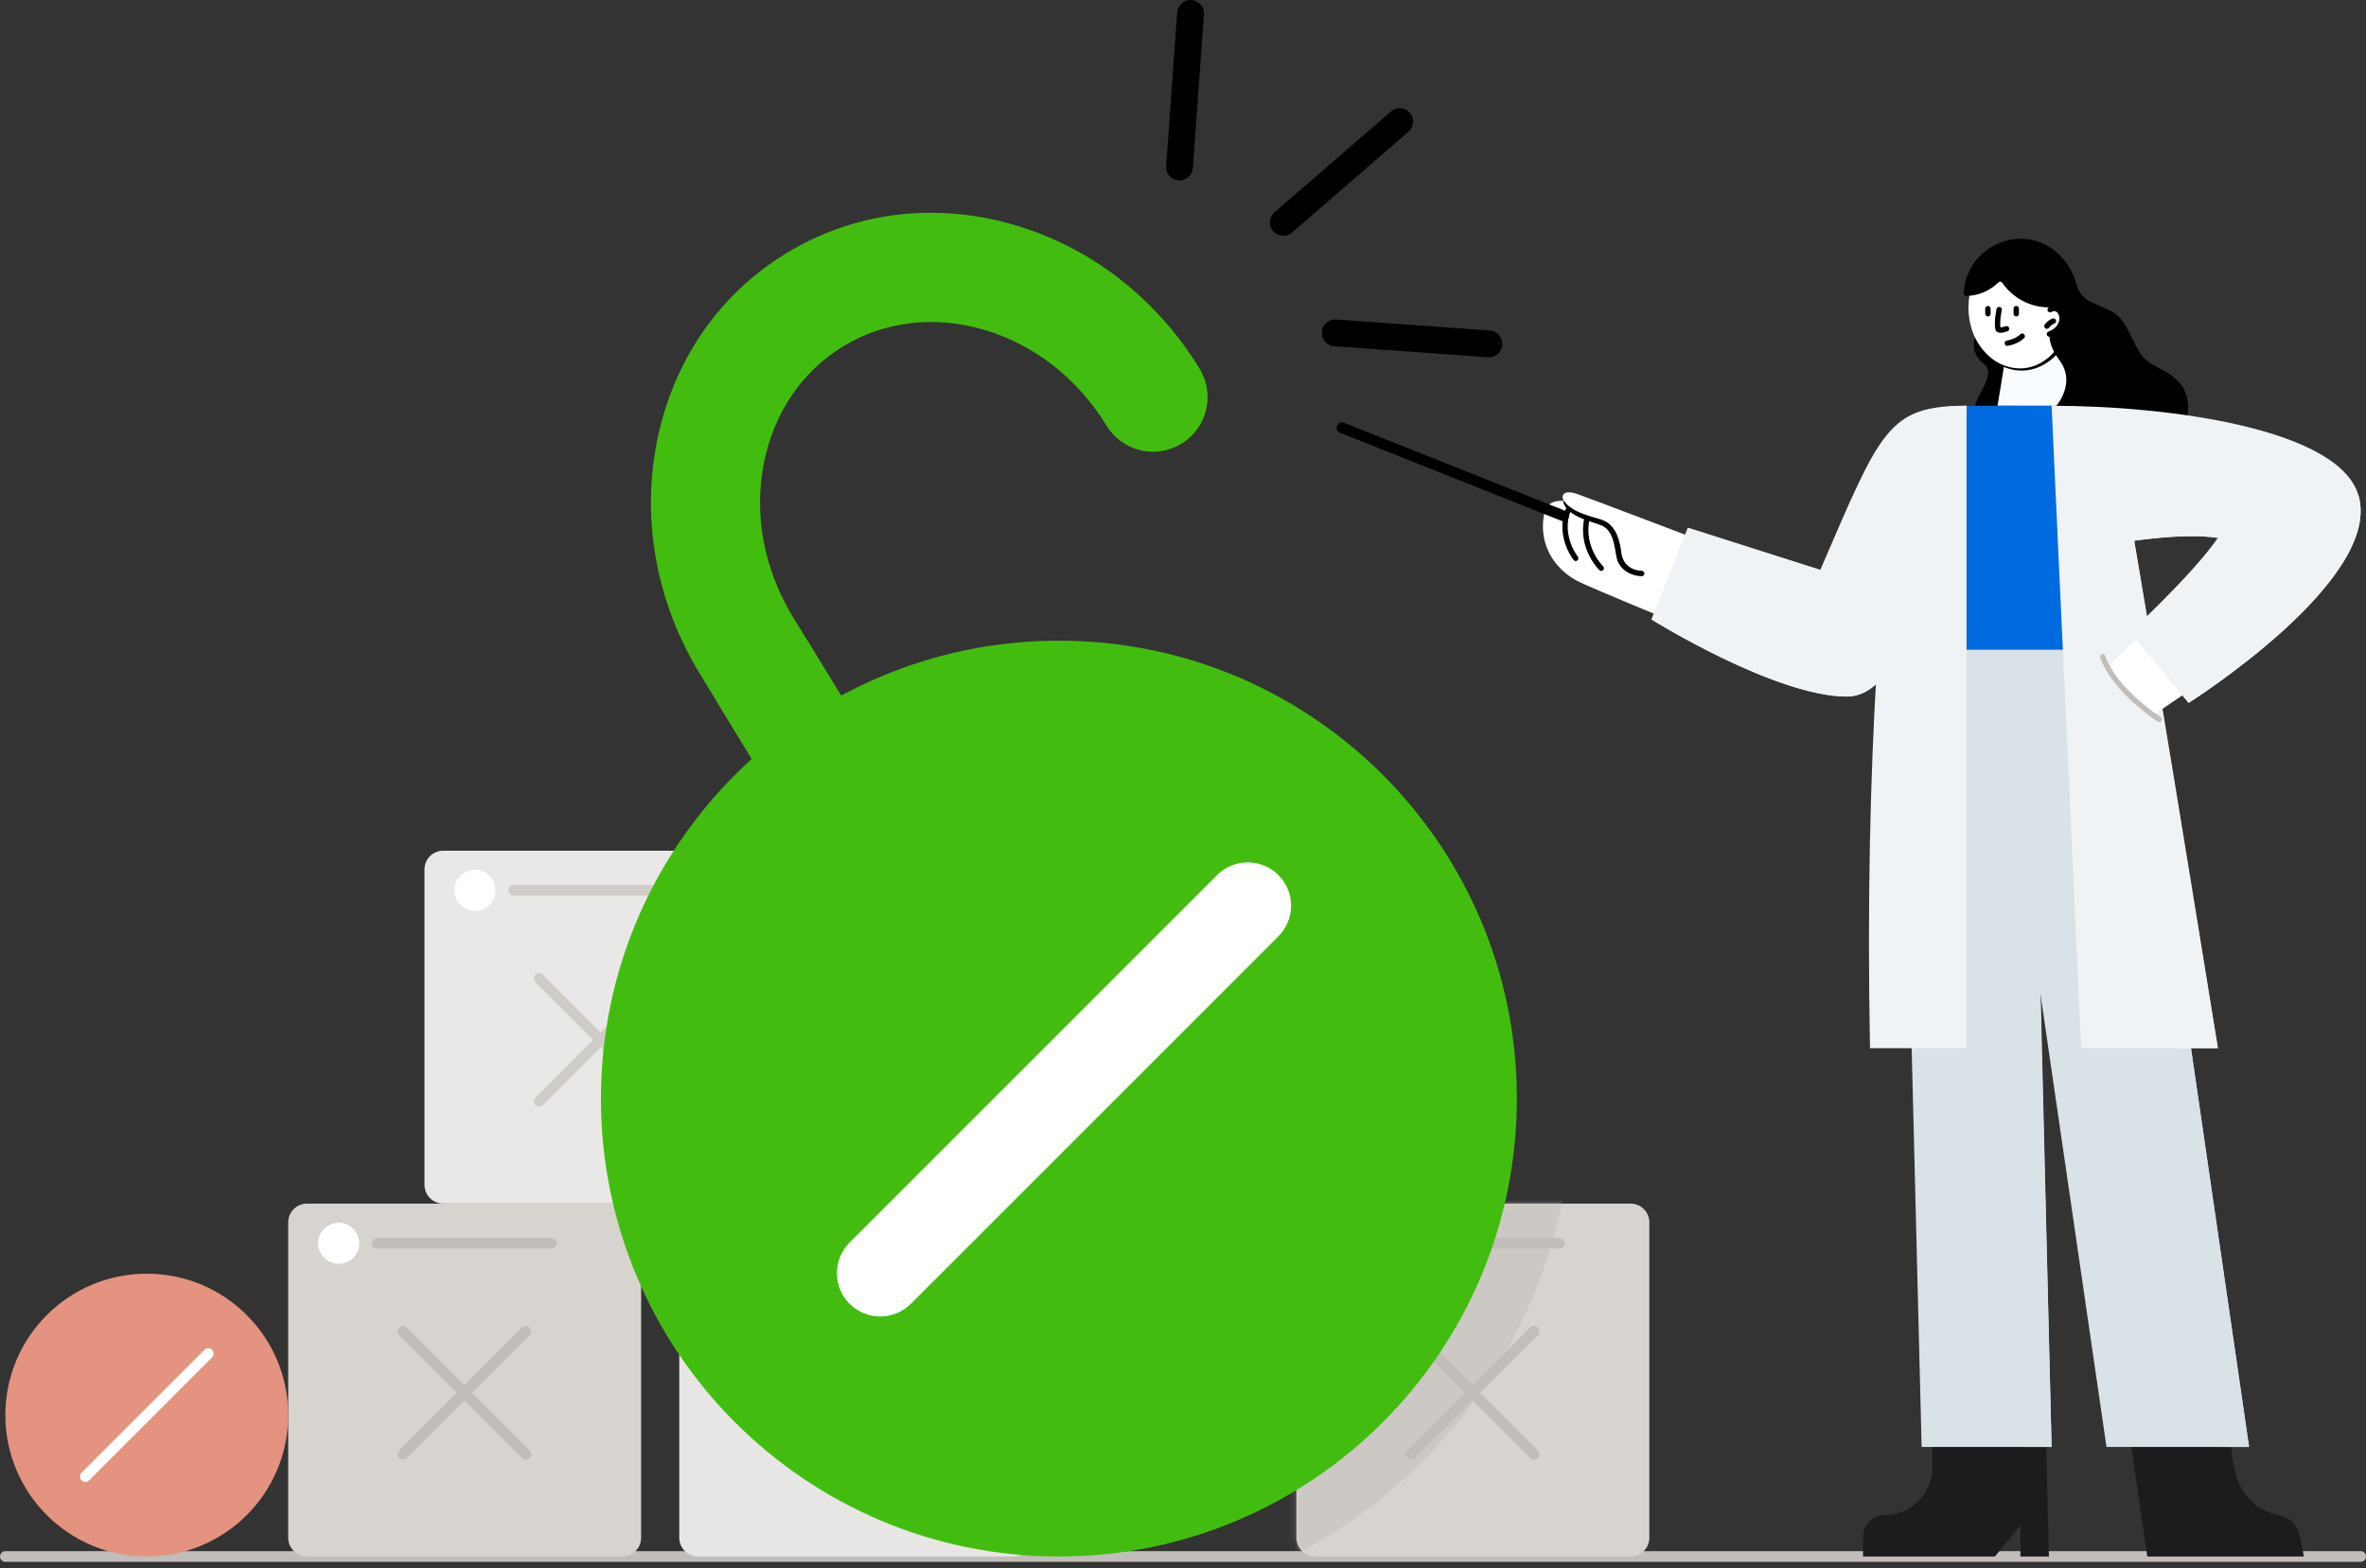 <svg fill="none" viewBox="0 0 350 232" height="232" width="350" xmlns="http://www.w3.org/2000/svg"><rect x="0" y="0" width="350" height="232" fill="#333333" stroke="none"/><path stroke-linejoin="round" stroke-linecap="round" stroke-width="1.586" stroke="#C1BDBA" d="M0.793 230.277H349.207"></path><path fill="#D7D4CF" d="M92.065 178.07H45.41C43.877 178.07 42.633 179.313 42.633 180.846V227.501C42.633 229.034 43.877 230.277 45.41 230.277H92.065C93.598 230.277 94.841 229.034 94.841 227.501V180.846C94.841 179.313 93.598 178.07 92.065 178.07Z"></path><path fill="white" d="M50.105 186.973C51.783 186.973 53.143 185.613 53.143 183.935C53.143 182.257 51.783 180.897 50.105 180.897C48.428 180.897 47.067 182.257 47.067 183.935C47.067 185.613 48.428 186.973 50.105 186.973Z"></path><path stroke-linejoin="round" stroke-linecap="round" stroke-width="1.586" stroke="#C1BDBA" d="M81.555 183.935H55.828"></path><path stroke-linejoin="round" stroke-linecap="round" stroke-width="1.586" stroke="#C1BDBA" d="M77.787 215.155L59.596 196.959"></path><path stroke-linejoin="round" stroke-linecap="round" stroke-width="1.586" stroke="#C1BDBA" d="M77.787 196.959L59.596 215.155"></path><path fill="#D7D4CF" d="M241.211 178.07H194.556C193.023 178.07 191.78 179.313 191.78 180.846V227.501C191.78 229.034 193.023 230.277 194.556 230.277H241.211C242.744 230.277 243.987 229.034 243.987 227.501V180.846C243.987 179.313 242.744 178.07 241.211 178.07Z"></path><mask height="53" width="53" y="178" x="191" maskUnits="userSpaceOnUse" style="mask-type:luminance" id="mask0_129_3174"><path fill="white" d="M241.211 178.07H194.556C193.023 178.07 191.78 179.313 191.78 180.846V227.501C191.78 229.034 193.023 230.277 194.556 230.277H241.211C242.744 230.277 243.987 229.034 243.987 227.501V180.846C243.987 179.313 242.744 178.07 241.211 178.07Z"></path></mask><g mask="url(#mask0_129_3174)"><path fill="white" d="M199.248 186.973C200.925 186.973 202.286 185.613 202.286 183.935C202.286 182.257 200.925 180.897 199.248 180.897C197.57 180.897 196.21 182.257 196.21 183.935C196.21 185.613 197.57 186.973 199.248 186.973Z"></path><path stroke-linejoin="round" stroke-linecap="round" stroke-width="1.586" stroke="#C1BDBA" d="M230.702 183.935H204.975"></path><path stroke-linejoin="round" stroke-linecap="round" stroke-width="1.586" stroke="#C1BDBA" d="M226.934 215.155L208.742 196.959"></path><path stroke-linejoin="round" stroke-linecap="round" stroke-width="1.586" stroke="#C1BDBA" d="M226.934 196.959L208.742 215.155"></path><g opacity="0.5" style="mix-blend-mode:multiply"><path fill="#C1BDBA" d="M156.642 238.514C198.606 238.514 232.625 204.495 232.625 162.531C232.625 120.567 198.606 86.548 156.642 86.548C114.678 86.548 80.659 120.567 80.659 162.531C80.659 204.495 114.678 238.514 156.642 238.514Z"></path></g></g><path fill="#EAE8E7" d="M112.224 125.858H65.569C64.035 125.858 62.792 127.101 62.792 128.635V175.29C62.792 176.823 64.035 178.066 65.569 178.066H112.224C113.757 178.066 115 176.823 115 175.29V128.635C115 127.101 113.757 125.858 112.224 125.858Z"></path><path fill="white" d="M70.26 134.762C71.938 134.762 73.298 133.402 73.298 131.724C73.298 130.046 71.938 128.686 70.26 128.686C68.582 128.686 67.222 130.046 67.222 131.724C67.222 133.402 68.582 134.762 70.26 134.762Z"></path><path stroke-linejoin="round" stroke-linecap="round" stroke-width="1.586" stroke="#D0CDC9" d="M101.71 131.724H75.983"></path><path stroke-linejoin="round" stroke-linecap="round" stroke-width="1.586" stroke="#D0CDC9" d="M97.942 162.944L79.751 144.752"></path><path stroke-linejoin="round" stroke-linecap="round" stroke-width="1.586" stroke="#D0CDC9" d="M97.942 144.752L79.751 162.944"></path><path fill="#E8E6E4" d="M149.916 178.07H103.261C101.727 178.07 100.484 179.313 100.484 180.846V227.501C100.484 229.034 101.727 230.277 103.261 230.277H149.916C151.449 230.277 152.692 229.034 152.692 227.501V180.846C152.692 179.313 151.449 178.07 149.916 178.07Z"></path><path fill="white" d="M107.956 186.973C109.634 186.973 110.994 185.613 110.994 183.935C110.994 182.257 109.634 180.897 107.956 180.897C106.278 180.897 104.918 182.257 104.918 183.935C104.918 185.613 106.278 186.973 107.956 186.973Z"></path><path stroke-linejoin="round" stroke-linecap="round" stroke-width="1.586" stroke="#D0CDC9" d="M139.406 183.935H113.679"></path><path stroke-linejoin="round" stroke-linecap="round" stroke-width="1.586" stroke="#D0CDC9" d="M135.638 215.155L117.447 196.959"></path><path stroke-linejoin="round" stroke-linecap="round" stroke-width="1.586" stroke="#D0CDC9" d="M135.638 196.959L117.447 215.155"></path><path fill="#42BD0F" d="M127.532 131.569C124.811 131.569 122.158 130.193 120.635 127.702L103.53 99.691C97.133 89.213 94.873 77.03 97.169 65.386C99.513 53.488 106.306 43.578 116.289 37.482C126.275 31.386 138.192 29.871 149.848 33.222C161.254 36.498 171.058 44.077 177.455 54.555C179.779 58.358 178.577 63.324 174.774 65.648C170.971 67.972 166.005 66.77 163.681 62.967C159.394 55.947 152.898 50.895 145.39 48.737C138.129 46.651 130.784 47.547 124.7 51.26C118.617 54.972 114.464 61.099 113.001 68.511C111.49 76.177 113.017 84.264 117.304 91.284L134.409 119.295C136.733 123.098 135.531 128.063 131.728 130.387C130.415 131.189 128.964 131.569 127.532 131.569Z"></path><g style="mix-blend-mode:multiply"><path fill="#42BD0F" d="M120.639 127.702C122.162 130.193 124.815 131.569 127.536 131.569C128.968 131.569 130.419 131.189 131.732 130.387C135.535 128.063 136.737 123.098 134.413 119.295L119.449 94.785C114.69 97.379 110.233 100.465 106.148 103.966L120.639 127.702Z"></path></g><path fill="#42BD0F" d="M156.642 230.277C194.057 230.277 224.388 199.946 224.388 162.531C224.388 125.116 194.057 94.785 156.642 94.785C119.227 94.785 88.896 125.116 88.896 162.531C88.896 199.946 119.227 230.277 156.642 230.277Z"></path><path fill="white" d="M130.209 194.77C128.571 194.77 126.929 194.144 125.68 192.894C123.177 190.392 123.177 186.339 125.68 183.836L180.053 129.463C182.555 126.961 186.608 126.961 189.111 129.463C191.613 131.966 191.613 136.019 189.111 138.522L134.738 192.894C133.489 194.144 131.847 194.77 130.209 194.77Z"></path><path fill="#E3937F" d="M21.713 230.277C33.267 230.277 42.634 220.911 42.634 209.357C42.634 197.803 33.267 188.437 21.713 188.437C10.159 188.437 0.793 197.803 0.793 209.357C0.793 220.911 10.159 230.277 21.713 230.277Z"></path><path stroke-linejoin="round" stroke-linecap="round" stroke-width="1.586" stroke="white" d="M30.811 200.259L12.62 218.451"></path><path fill="white" d="M242.849 84.843C242.849 84.843 239.811 84.843 239.458 81.944C239.125 79.199 238.328 78.057 237.336 77.49C236.345 76.923 232.744 76.288 231.681 74.805C230.622 73.322 231.185 72.33 233.378 73.108C235.567 73.885 250.059 79.398 250.059 79.398L245.323 91.061C245.323 91.061 237.055 87.671 233.802 86.183C230.55 84.696 227.441 81.095 228.433 76.007C229.424 70.919 239.739 77.561 239.739 77.561"></path><path stroke-linejoin="round" stroke-linecap="round" stroke-width="0.793" stroke="black" d="M234.766 76.681C233.775 81.063 236.864 84.066 236.864 84.066"></path><path stroke-linejoin="round" stroke-linecap="round" stroke-width="0.793" stroke="black" d="M232.026 75.404C231.228 77.01 231.209 80.008 233.092 82.602"></path><path fill="black" d="M242.849 85.24C241.239 85.22 239.601 84.268 239.18 82.654C238.803 80.94 238.772 78.676 237.011 77.776C235.528 77.189 233.882 76.859 232.537 75.912C231.915 75.499 231.328 74.888 231.236 74.119C231.229 74.072 231.296 74.044 231.324 74.087C232.184 75.234 233.438 75.785 234.758 76.221C235.758 76.614 236.955 76.74 237.871 77.371C239.152 78.315 239.565 79.957 239.807 81.424C239.886 83.233 241.052 84.355 242.849 84.45C243.376 84.45 243.384 85.243 242.849 85.243V85.24Z"></path><path fill="black" d="M292.371 49.102C291.76 50.8 291.713 52.449 293.502 53.861C295.29 55.273 292.641 58.01 291.987 60.504C291.332 63.003 297.789 61.4 297.789 61.4L298.895 54.285L292.367 49.102H292.371Z"></path><path fill="#FAFDFF" d="M306.601 51.835H296.833L295.497 60.032H306.601V51.835Z"></path><path fill="white" d="M298.895 54.662C303.151 54.662 306.601 50.553 306.601 45.485C306.601 40.417 303.151 36.308 298.895 36.308C294.639 36.308 291.189 40.417 291.189 45.485C291.189 50.553 294.639 54.662 298.895 54.662Z"></path><path stroke-linejoin="round" stroke-linecap="round" stroke-width="0.793" stroke="black" d="M294.069 45.66V46.417"></path><path stroke-linejoin="round" stroke-linecap="round" stroke-width="0.793" stroke="black" d="M298.261 45.66V46.417"></path><path stroke-linejoin="round" stroke-linecap="round" stroke-width="0.793" stroke="black" d="M295.739 45.802C295.739 45.802 295.342 47.528 295.56 48.654C295.643 49.086 296.829 48.634 296.829 48.634"></path><path stroke-linejoin="round" stroke-linecap="round" stroke-width="0.793" stroke="black" d="M296.94 50.776C298.4 50.518 299.142 49.741 299.142 49.741"></path><path fill="black" d="M318.158 53.778C315.647 52.295 315.12 47.924 312.927 46.417C310.737 44.91 307.969 44.981 307.228 42.205C306.2 38.354 303.051 35.328 298.923 35.328C297.694 35.328 296.528 35.598 295.477 36.074C295.453 36.082 295.433 36.094 295.413 36.106C295.219 36.197 295.028 36.292 294.842 36.395C294.818 36.407 294.794 36.419 294.771 36.435C294.747 36.447 294.723 36.459 294.703 36.471C294.703 36.471 294.703 36.471 294.703 36.474C292.288 37.87 290.622 40.421 290.48 43.379C290.468 43.601 290.654 43.792 290.876 43.788C292.72 43.748 294.382 42.99 295.611 41.793C295.782 41.626 296.064 41.654 296.198 41.848C297.725 44.041 300.26 45.477 303.131 45.477C303.464 45.477 303.789 45.453 304.11 45.418C303.464 48.083 302.135 49.943 304.626 53.254C307.204 56.681 304.178 60.044 304.178 60.044L311.658 67.742L323.607 61.46C324.237 56.292 320.668 55.269 318.162 53.782L318.158 53.778Z"></path><path fill="white" d="M303.278 45.818C304.983 44.803 306.244 48.249 303.171 49.431Z"></path><path stroke-linejoin="round" stroke-linecap="round" stroke-width="0.793" stroke="black" d="M303.278 45.818C304.983 44.803 306.244 48.249 303.171 49.431"></path><path fill="white" d="M303.758 47.496C303.075 47.785 302.798 48.245 302.798 48.245Z"></path><path stroke-linejoin="round" stroke-linecap="round" stroke-width="0.793" stroke="black" d="M303.758 47.496C303.075 47.785 302.798 48.245 302.798 48.245"></path><path fill="#1A1C1E" d="M303.095 230.277L302.69 214.068H285.871V217.051C285.871 220.973 282.694 224.15 278.772 224.15C277.019 224.15 275.599 225.569 275.599 227.322V230.277H295.107L298.875 225.661V230.277H303.095Z"></path><path fill="#1A1C1E" d="M317.646 230.277L315.286 214.068H330.067C330.539 220.287 332.704 223.21 337.543 224.304C338.986 224.629 339.99 225.962 340.267 227.417L340.811 230.281H317.65L317.646 230.277Z"></path><path fill="#D9E2E6" d="M332.704 214.068L315.516 96.082H281.314L284.265 214.068H303.491L301.806 146.798L311.61 214.068H332.704Z"></path><g style="mix-blend-mode:multiply"><path fill="#D9E2E6" d="M301.865 146.798L296.836 112.287L299.383 214.068H303.491L301.865 146.798Z"></path></g><g style="mix-blend-mode:multiply"><path fill="#D9E2E6" d="M311.007 96.082L328.199 214.068H332.704L315.516 96.082H311.007Z"></path></g><path fill="#006BE0" d="M290.908 60.032H303.491L311.007 96.082H287.798L290.908 60.032Z"></path><path fill="#F0F3F5" d="M303.491 60.032L307.874 155.075H328.088C328.088 155.075 315.865 78.815 313.085 65.688C311.966 60.397 307.176 60.032 303.491 60.032Z"></path><g style="mix-blend-mode:multiply"><path fill="#F0F3F5" d="M328.088 79.588C324.13 78.961 318.435 79.616 315.711 80.004L328.088 155.075H321.858L312.653 77.427C312.653 77.427 322.151 76.808 328.088 79.588Z"></path></g><path fill="#F0F3F5" d="M290.908 60.032C279.268 60.032 278.233 63.566 269.281 84.3L249.678 78.057L244.308 91.648C244.308 91.648 262.591 103.05 273.239 103.05C285.681 103.05 290.908 60.028 290.908 60.028V60.032Z"></path><g style="mix-blend-mode:multiply"><path fill="#F0F3F5" d="M290.908 60.032C290.908 60.032 285.677 103.054 273.239 103.054C262.591 103.054 244.308 91.652 244.308 91.652L245.2 89.392C254.294 94.103 269.777 98.942 273.759 97.133C280.584 94.036 286.113 85.553 290.908 60.036V60.032Z"></path></g><path fill="#F0F3F5" d="M290.907 60.032V155.075H276.63C275.781 112.287 278.534 78.815 281.314 65.688C282.432 60.397 287.223 60.032 290.907 60.032Z"></path><path fill="white" d="M317.551 93.528C317.551 93.528 313.045 96.713 311.919 99.013C313.006 101.797 318.534 105.803 318.534 105.803L324.404 101.801L317.551 93.532V93.528Z"></path><path fill="#F0F3F5" d="M303.491 60.032C320.925 60.032 345.696 63.427 348.822 73.084C352.875 85.616 323.765 103.986 323.765 103.986L315.095 93.524C315.095 93.524 324.13 85.24 328.088 79.584C322.718 78.735 314.14 80.243 314.14 80.243L303.491 60.028V60.032Z"></path><g style="mix-blend-mode:multiply"><path fill="#F0F3F5" d="M348.818 73.084C352.871 85.616 323.761 103.986 323.761 103.986L320.997 100.651C333.125 94.837 349.528 80.536 348.818 73.084Z"></path></g><path stroke-linejoin="round" stroke-linecap="round" stroke-width="0.793" stroke="#C1BDBA" d="M311.059 97.165C312.847 102.281 319.427 106.429 319.427 106.429"></path><path fill="black" d="M306.998 45.485C307.017 51.331 301.624 57.042 295.734 53.968C294.096 53.064 292.871 51.561 292.133 49.883C292.93 51.533 294.204 52.969 295.83 53.79C301.477 56.514 306.423 51.006 306.204 45.481C306.196 44.946 307.006 44.942 306.998 45.481V45.485Z"></path><path stroke-linejoin="round" stroke-linecap="round" stroke-width="1.586" stroke="black" d="M198.53 63.284L231.28 76.32"></path><path stroke-linejoin="round" stroke-linecap="round" stroke-width="3.966" stroke="black" d="M220.235 50.875L197.514 49.241"></path><path stroke-linejoin="round" stroke-linecap="round" stroke-width="3.966" stroke="black" d="M207.06 17.989L189.836 32.901"></path><path stroke-linejoin="round" stroke-linecap="round" stroke-width="3.966" stroke="black" d="M176.118 1.983L174.484 24.704"></path></svg>